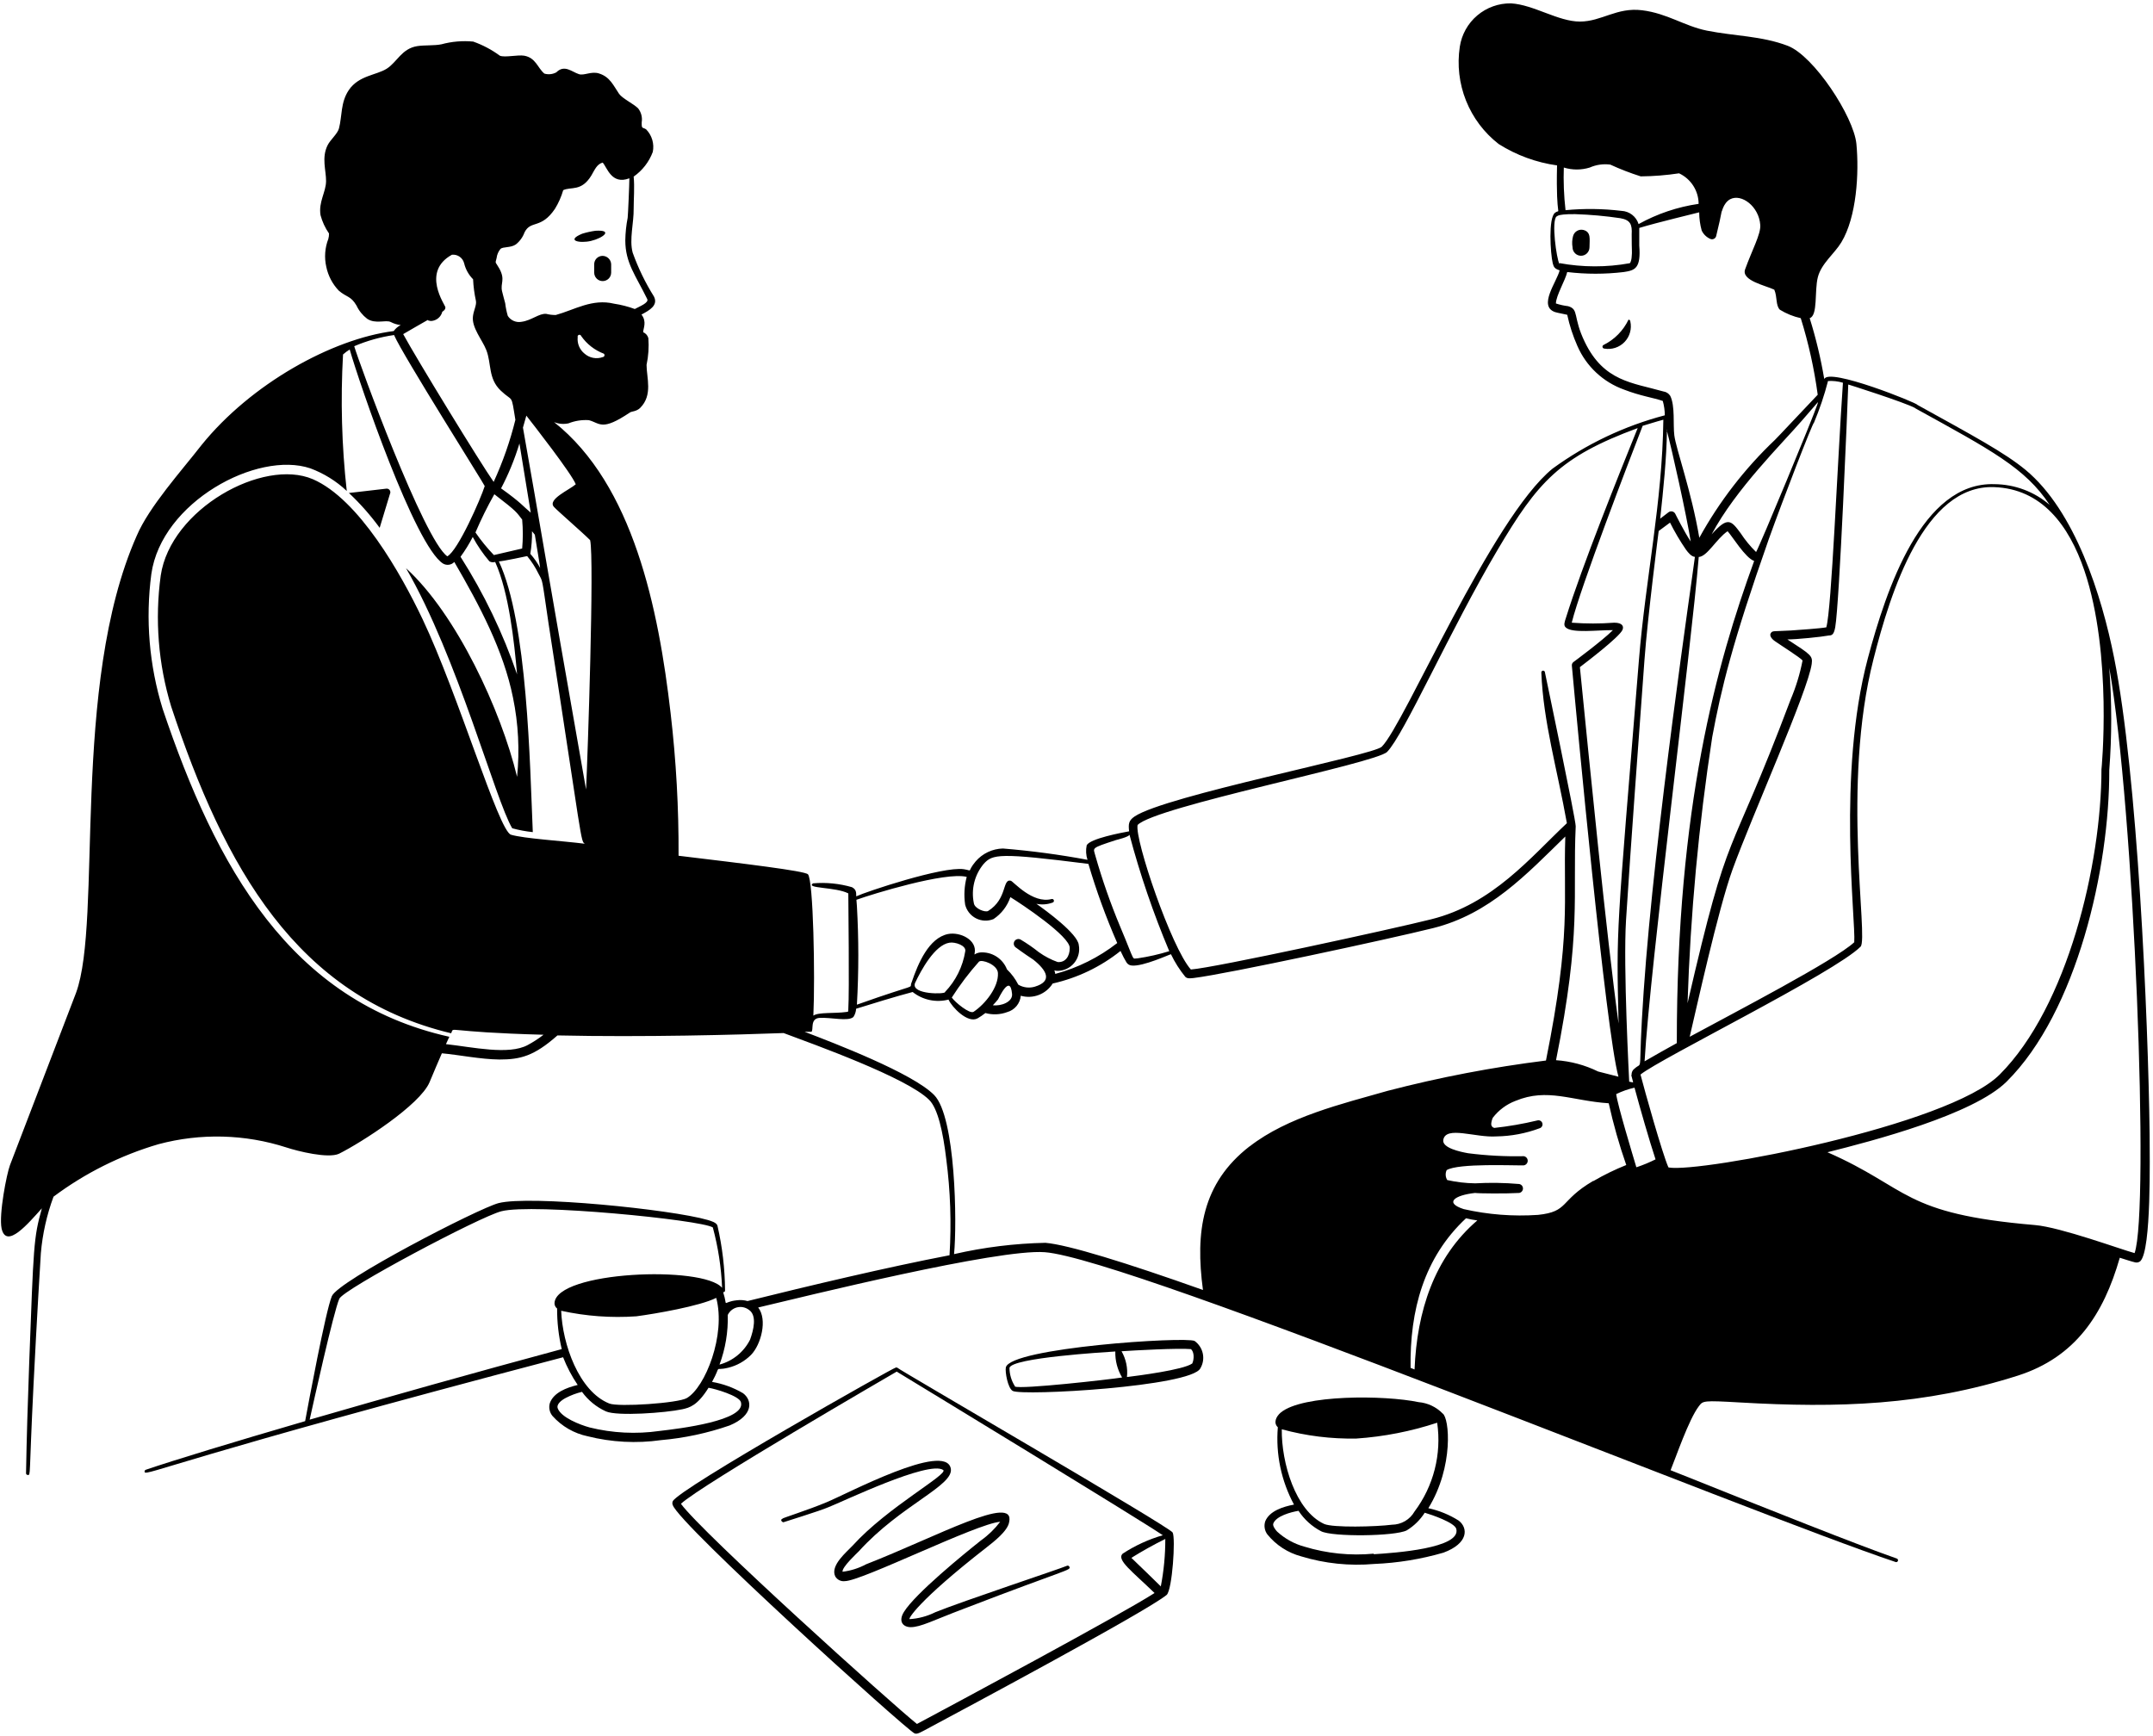 <svg width="542" height="437" viewBox="0 0 542 437" fill="none" xmlns="http://www.w3.org/2000/svg">
<path fill-rule="evenodd" clip-rule="evenodd" d="M149.585 66.611V68.633C149.585 69.199 149.81 69.742 150.21 70.142C150.611 70.543 151.154 70.768 151.72 70.768C152.286 70.768 152.829 70.543 153.23 70.142C153.63 69.742 153.855 69.199 153.855 68.633V66.498C153.826 65.936 153.582 65.407 153.174 65.02C152.766 64.634 152.225 64.418 151.663 64.419C151.381 64.423 151.103 64.483 150.845 64.596C150.587 64.709 150.355 64.872 150.161 65.076C149.967 65.281 149.816 65.522 149.717 65.785C149.618 66.049 149.573 66.33 149.585 66.611ZM148.759 60.661C151.891 59.921 154.453 57.814 149.898 58.099C148.77 58.256 147.656 58.504 146.567 58.839C142.297 60.604 145.998 61.316 148.759 60.661ZM409.966 80.476C408.654 83.228 406.459 85.463 403.731 86.825C403.625 86.862 403.536 86.936 403.478 87.032C403.42 87.129 403.398 87.242 403.415 87.353C403.432 87.464 403.487 87.566 403.57 87.641C403.654 87.716 403.761 87.76 403.873 87.764C404.795 87.926 405.742 87.859 406.631 87.568C407.52 87.277 408.324 86.772 408.972 86.096C409.619 85.421 410.09 84.596 410.343 83.695C410.596 82.794 410.623 81.845 410.421 80.931C410.421 80.811 410.373 80.695 410.288 80.609C410.202 80.524 410.087 80.476 409.966 80.476ZM398.635 57.9C398.088 57.76 397.508 57.839 397.018 58.121C396.529 58.403 396.169 58.865 396.016 59.409C395.758 60.335 395.709 61.308 395.873 62.255C395.873 62.822 396.098 63.365 396.499 63.765C396.899 64.166 397.442 64.391 398.009 64.391C398.575 64.391 399.118 64.166 399.518 63.765C399.919 63.365 400.144 62.822 400.144 62.255C400.144 60.206 400.599 58.441 398.635 57.9ZM300.729 337.611C298.423 336.444 254.324 339.32 253.213 344.273C252.986 345.355 253.697 349.512 254.95 350.195C257.427 351.505 299.846 349.113 302.181 344.501C302.844 343.379 303.064 342.049 302.795 340.774C302.526 339.498 301.789 338.37 300.729 337.611ZM255.491 348.999C254.613 347.62 254.14 346.022 254.124 344.387C254.694 341.825 278.181 340.43 280.772 340.259C280.71 342.559 281.302 344.83 282.48 346.807C279.234 347.32 257.028 349.825 255.491 349.085V348.999ZM300.102 343.305C297.853 344.9 286.437 346.352 283.704 346.693C283.943 344.44 283.465 342.168 282.338 340.202C285.725 339.974 296.572 339.377 299.789 339.661C300.643 340.288 300.672 342.223 300.102 343.362V343.305ZM225.911 344.359C225.834 344.311 225.746 344.285 225.655 344.285C225.564 344.285 225.476 344.311 225.399 344.359C225.399 344.074 171.022 374.707 169.371 377.953C169.297 378.108 169.259 378.279 169.259 378.451C169.259 378.623 169.297 378.793 169.371 378.949C171.108 383.931 227.847 435.233 230.21 436.4C230.893 436.742 231.747 436.144 234.424 434.721C240.117 431.674 288.715 405.71 293.725 401.525C295.12 400.102 295.974 387.291 295.206 385.839C294.437 384.387 225.911 344.643 225.911 344.359ZM230.836 434.037C224.772 429.226 176.745 385.952 171.421 378.607C176.374 373.938 224.288 346.181 225.74 345.327C233.085 349.796 285.953 381.967 292.729 386.522C289.148 387.557 285.741 389.121 282.622 391.162C280.999 392.728 285.042 395.632 290.651 401.07C282.081 406.593 239.577 429.368 230.836 434.037ZM292.273 399.447C291.989 399.162 285.128 392.472 284.814 392.216C287.58 390.489 290.431 388.903 293.355 387.461C293.364 391.484 292.983 395.498 292.216 399.447H292.273Z" fill="black"/>
<path fill-rule="evenodd" clip-rule="evenodd" d="M268.615 394.208C266.623 395.063 242.31 403.119 235.449 405.909C233.432 406.914 231.235 407.505 228.986 407.646C228.588 407.646 230.894 403.205 248.345 389.596C250.167 388.173 253.669 385.468 254.039 383.248C255.719 375.903 235.819 386.892 218.025 393.838C216.185 394.827 214.177 395.464 212.104 395.717C211.904 394.55 215.919 390.878 216.175 390.593C226.794 378.863 240.26 374.024 239.349 369.696C237.954 362.921 213.243 376.102 208.033 378.237C203.648 380.088 196.645 382.308 197.072 382.308C196.132 382.678 197.072 383.333 197.243 383.248C197.414 383.162 206.438 380.401 208.63 379.433C211.904 378.18 233.797 367.618 237.441 370.095C238.893 371.12 223.406 379.461 214.666 389.112C213.129 390.764 208.972 394.123 210.253 396.856C210.488 397.278 210.844 397.621 211.276 397.839C211.707 398.057 212.194 398.141 212.673 398.08C216.915 398.08 245.84 383.589 251.79 383.134C250.424 384.936 248.792 386.52 246.95 387.831C242.708 391.191 230.41 401.212 227.563 405.824C226.082 408.215 227.306 409.639 229.242 409.667C231.805 409.667 234.936 407.931 242.651 405.027C268.815 394.949 269.64 395.404 269.213 394.465C269.191 394.408 269.158 394.357 269.116 394.313C269.074 394.27 269.024 394.235 268.968 394.211C268.913 394.187 268.853 394.175 268.792 394.174C268.732 394.174 268.671 394.185 268.615 394.208Z" fill="black"/>
<path fill-rule="evenodd" clip-rule="evenodd" d="M541.153 285.654C540.783 255.875 538.107 195.093 532.214 165.627C529.111 149.998 522.392 128.617 509.894 118.283C504.598 113.927 496.798 109.742 482.648 101.913C482.819 101.543 460.3 92.433 459.247 95.45C458.372 90.258 457.145 85.131 455.574 80.105C457.681 79.422 456.741 73.273 457.624 69.799C458.506 66.326 461.837 63.849 463.546 61.002C467.389 54.654 468.044 43.579 467.332 36.206C466.649 29.345 456.627 14.028 450.023 11.523C443.418 9.017 436.642 9.103 429.667 7.708C423.973 6.541 419.76 3.38 413.382 2.583C407.005 1.786 403.19 5.43 397.724 5.43C392.258 5.43 386.109 1.188 380.386 0.847C377.277 0.798 374.257 1.88 371.885 3.891C369.513 5.901 367.951 8.704 367.49 11.779C366.799 16.362 367.342 21.046 369.064 25.35C370.785 29.653 373.622 33.42 377.283 36.263C381.741 39.082 386.749 40.917 391.973 41.643C391.632 56.191 393.169 52.291 391.461 53.572C389.753 54.853 390.294 63.821 390.892 66.298C391.148 67.294 391.404 67.664 392.628 68.063C391.945 70.91 387.134 77.059 391.461 78.568C392.03 78.767 394.308 79.166 394.536 79.251C395.119 81.951 395.978 84.584 397.098 87.109C398.202 89.647 399.815 91.932 401.838 93.822C403.86 95.712 406.249 97.168 408.856 98.098C412.955 99.692 416.201 100.119 418.592 100.945C418.922 102.122 419.094 103.338 419.105 104.561C408.938 107.233 399.36 111.781 390.863 117.97C375.461 130.468 353.568 182.311 347.846 188.004C345.625 190.197 293.327 200.332 285.612 205.57C284.103 206.595 284.046 207.477 284.245 209.3C282.366 209.641 274.452 211.122 273.569 212.801C273.309 214.021 273.378 215.289 273.769 216.474C266.724 215.158 259.616 214.208 252.473 213.627C251.166 213.657 249.88 213.962 248.698 214.521C247.516 215.08 246.465 215.881 245.612 216.872C243.221 219.719 245.157 219.235 242.623 218.837C237.242 218.068 217.969 224.531 215.549 225.669C215.549 224.645 215.549 223.933 214.467 223.363C211.289 222.443 207.97 222.115 204.673 222.395C202.68 223.733 210.367 223.278 213.556 224.929C213.556 227.121 213.84 249.612 213.556 254.025C213.556 254.822 213.556 254.708 212.958 254.794C210.111 255.192 206.011 254.794 204.759 255.705C205.214 245.797 204.759 221.541 203.392 220.118C202.567 219.264 187.364 217.442 170.823 215.449C170.882 203.481 170.216 191.521 168.83 179.634C165.784 153.215 159.407 122.069 139.478 106.269C140.633 106.74 141.904 106.85 143.123 106.582C144.75 105.936 146.501 105.664 148.247 105.785C151.094 106.553 151.464 108.632 158.581 103.849C159.037 103.536 160.233 103.621 161.172 102.682C164.389 99.465 162.766 95.109 162.766 91.863C163.238 89.657 163.391 87.394 163.222 85.144C163.135 84.809 162.971 84.498 162.744 84.237C162.517 83.975 162.232 83.769 161.912 83.636C161.912 82.696 162.909 81.016 161.485 79.194C163.535 78.113 165.756 76.86 164.617 74.639C162.442 71.16 160.647 67.457 159.265 63.593C158.382 60.291 159.578 56.077 159.521 52.519C159.521 50.07 159.777 47.138 159.521 44.462C161.717 42.928 163.395 40.764 164.332 38.255C164.54 37.241 164.495 36.192 164.202 35.199C163.91 34.206 163.377 33.3 162.653 32.562C161.713 31.964 161.514 32.562 161.542 30.797C161.645 30.177 161.617 29.543 161.46 28.935C161.304 28.327 161.021 27.759 160.631 27.266C159.436 26.099 156.702 24.818 155.848 23.622C154.396 21.487 153.542 19.352 150.809 18.498C148.873 17.871 147.051 19.096 145.742 18.669C143.948 18.099 142.098 16.163 140.048 18.213C139.59 18.461 139.088 18.616 138.57 18.67C138.052 18.724 137.529 18.675 137.03 18.526C135.322 17.074 134.895 14.569 131.991 14.028C130.34 13.743 127.094 14.54 125.842 14.028C123.789 12.518 121.525 11.318 119.123 10.469C116.437 10.213 113.727 10.445 111.123 11.153C109.301 11.523 106.966 11.323 105.059 11.608C101.102 12.234 99.963 15.651 97.344 17.302C94.725 18.953 90.312 18.982 87.806 22.683C85.7 25.814 86.155 29.202 85.33 32.334C84.988 33.672 83.166 35.181 82.483 36.547C80.888 39.707 82.113 42.896 82.084 45.629C82.056 48.362 80.148 50.867 80.689 54.17C81.129 55.819 81.851 57.38 82.824 58.782C82.836 59.243 82.779 59.704 82.654 60.148C81.785 62.389 81.607 64.838 82.141 67.18C82.607 69.426 83.692 71.497 85.273 73.159C87.266 74.895 88.29 74.44 89.742 76.917C90.353 78.227 91.271 79.369 92.419 80.248C94.525 81.671 97.116 80.447 98.369 81.073C99.148 81.485 99.998 81.746 100.874 81.842C100.173 82.196 99.568 82.714 99.109 83.351C83.621 85.315 63.181 96.618 50.711 112.077C45.786 118.425 37.501 127.592 34.398 134.937C17.715 172.631 25.857 231.733 19.138 249.982L2.512 293.341C1.715 295.419 -0.335 305.754 0.405 309.312C1.601 314.608 7.153 307.974 10.541 304.216C8.434 311.704 8.462 313.668 7.352 343.134C7.01 352.358 6.697 362.408 6.555 370.863C6.547 370.924 6.552 370.986 6.569 371.044C6.587 371.103 6.617 371.157 6.658 371.203C6.698 371.249 6.748 371.285 6.804 371.31C6.86 371.335 6.921 371.348 6.982 371.347C7.779 371.347 7.267 372.258 8.434 348.743C9.259 332.202 10.199 316.771 10.284 315.519C10.706 310.653 11.778 305.865 13.473 301.284C21.424 295.344 30.37 290.871 39.892 288.074C50.49 285.239 61.681 285.526 72.12 288.9C74.967 289.839 82.625 291.747 85.358 290.466C91.052 287.619 105.714 278.195 108.134 272.473C109.329 269.626 110.297 267.32 111.237 265.185C115.593 265.583 120.945 266.694 125.699 266.751C131.023 266.751 134.439 265.897 140.333 260.687C161.998 261.171 185.884 260.516 197.271 260.089C204.873 262.936 228.218 271.277 233.883 276.886C236.104 279.05 237.413 285.085 238.21 291.804C239.26 299.835 239.536 307.948 239.036 316.031C223.435 319.021 203.563 323.746 188.19 327.561C187.329 327.322 186.429 327.254 185.542 327.362C181.471 327.789 183.378 329.44 182.04 325.312C182.104 325.327 182.171 325.326 182.235 325.309C182.298 325.292 182.357 325.26 182.405 325.215C182.452 325.169 182.488 325.113 182.509 325.051C182.53 324.988 182.535 324.922 182.524 324.857C182.482 319.385 181.843 313.934 180.617 308.601C180.417 307.804 179.022 307.405 178.168 307.149C168.944 304.473 133.329 300.886 125.5 302.907C120.404 304.245 85.13 322.465 83.536 326.337C81.942 330.209 77.615 353.497 76.817 357.796C58.369 363.177 43.821 367.618 36.704 370.038C36.645 370.057 36.59 370.088 36.544 370.129C36.497 370.169 36.459 370.219 36.433 370.275C36.406 370.331 36.391 370.392 36.389 370.454C36.387 370.516 36.397 370.578 36.419 370.635C36.761 371.689 46.099 366.849 141.756 341.711C142.717 344.165 143.949 346.504 145.429 348.686C142.582 349.369 139.365 350.622 138.425 353.241C138.258 353.794 138.23 354.379 138.345 354.946C138.459 355.512 138.712 356.041 139.08 356.486C141.415 359.102 144.529 360.898 147.962 361.611C153.982 363.12 160.237 363.448 166.382 362.579C172.282 362.064 178.096 360.821 183.691 358.878C189.784 356.315 189.385 352.501 187.051 350.764C184.645 349.349 182.002 348.384 179.25 347.917C181.841 343.22 179.421 345.298 183.293 344.358C185.484 343.835 187.485 342.711 189.072 341.113C191.577 338.551 193.257 332.23 190.866 329.184C202.88 326.337 251.192 314.38 263.007 315.263C284.445 316.828 440.314 380.913 477.211 393.269C477.269 393.287 477.33 393.294 477.391 393.29C477.451 393.285 477.51 393.268 477.565 393.24C477.619 393.212 477.667 393.174 477.706 393.128C477.746 393.081 477.776 393.028 477.794 392.97C477.813 392.912 477.82 392.851 477.815 392.79C477.81 392.729 477.794 392.67 477.766 392.616C477.738 392.562 477.7 392.514 477.654 392.474C477.607 392.435 477.553 392.405 477.496 392.386C467.844 389.027 446.322 380.457 420.557 370.152C421.809 367.134 425.112 357.397 427.674 354.038C428.727 352.671 428.671 352.557 438.065 353.098C462.691 354.522 484.385 353.867 508.015 346.323C522.449 341.682 529.538 330.978 533.637 316.658C534.463 316.914 536.712 317.654 537.509 317.825C537.737 317.88 537.974 317.88 538.201 317.826C538.429 317.771 538.641 317.664 538.819 317.512C541.637 314.636 541.153 291.263 541.153 285.654ZM151.749 89.899C150.978 90.18 150.146 90.248 149.34 90.098C148.534 89.948 147.783 89.584 147.165 89.045C146.551 88.553 146.07 87.915 145.766 87.188C145.463 86.462 145.347 85.671 145.429 84.888C145.391 84.771 145.401 84.644 145.457 84.535C145.513 84.425 145.61 84.342 145.727 84.305C145.845 84.267 145.972 84.277 146.081 84.333C146.191 84.389 146.273 84.487 146.311 84.604C147.717 86.625 149.702 88.174 152.005 89.045C152.078 89.106 152.132 89.186 152.16 89.277C152.187 89.368 152.187 89.466 152.16 89.557C152.133 89.648 152.079 89.729 152.006 89.79C151.933 89.851 151.843 89.889 151.749 89.899ZM125.016 64.96C125.113 64.123 125.449 63.333 125.984 62.682C126.61 62.056 128.518 62.454 129.856 61.543C130.857 60.752 131.616 59.697 132.048 58.497C133.642 55.337 136.176 57.785 139.706 52.575C140.607 51.11 141.306 49.53 141.784 47.878C143.777 46.939 146.368 48.305 148.873 44.177C149.699 42.782 150.24 41.33 151.72 40.932C152.831 42.127 153.941 46.625 158.439 44.889C158.439 46.426 158.097 54.198 158.012 54.825C157.643 56.701 157.443 58.606 157.414 60.519C157.414 66.212 160.033 69.344 162.937 75.294C163.393 76.234 161.001 77.145 159.806 77.799C158.119 77.178 156.373 76.73 154.596 76.461C149.073 75.123 144.66 77.999 139.906 79.308C139.1 79.313 138.296 79.218 137.514 79.024C135.721 78.853 133.842 80.675 131.308 81.016C130.647 81.146 129.963 81.074 129.343 80.81C128.724 80.546 128.198 80.102 127.834 79.536C127.527 78.493 127.308 77.427 127.18 76.347C126.923 75.323 126.61 74.298 126.383 73.301C125.927 71.251 127.265 70.454 125.699 67.607C124.617 65.671 124.646 66.525 125.016 64.96ZM126.098 123.037C128.015 119.399 129.578 115.586 130.767 111.65C132.361 121.557 133.215 126.567 133.614 129.073C131.535 127.336 131.336 126.681 126.098 122.923V123.037ZM134.639 134.624C136.034 143.165 135.721 141.229 135.977 142.994C135.297 141.713 134.465 140.518 133.5 139.436C133.819 137.555 133.962 135.649 133.927 133.742L134.639 134.624ZM124.333 139.749C122.633 137.981 121.081 136.077 119.692 134.055C121.1 130.763 122.687 127.55 124.447 124.432C130.425 129.016 129.97 128.959 131.45 130.809C131.667 133.234 131.667 135.673 131.45 138.098L124.333 139.749ZM124.703 141.599C128.091 149.144 129.457 161.528 130.169 169.784C126.615 159.385 121.837 149.446 115.934 140.176C117.089 138.599 118.117 136.933 119.009 135.194C120.182 137.377 121.585 139.429 123.194 141.315C123.4 141.444 123.631 141.526 123.872 141.556C124.114 141.585 124.358 141.561 124.589 141.485L124.703 141.599ZM107.792 80.675C108.024 80.747 108.262 80.794 108.504 80.817C109.167 80.787 109.802 80.544 110.315 80.123C110.828 79.702 111.192 79.127 111.351 78.483C111.806 78.198 112.148 77.885 112.119 77.344C112.091 76.803 105.97 68.433 113.771 64.134C114.459 64.059 115.15 64.238 115.716 64.636C116.282 65.034 116.683 65.625 116.845 66.298C117.214 67.816 117.992 69.205 119.094 70.312C119.181 72.132 119.419 73.941 119.806 75.721C120.034 76.775 119.237 78.141 119.066 79.593C118.667 82.44 121.429 85.572 122.425 88.134C123.763 91.579 122.852 95.28 126.041 98.326C129.229 101.372 128.632 98.867 129.742 105.699C128.414 111.069 126.584 116.302 124.276 121.329C121.059 116.774 104.774 90.184 101.5 84.12C102.724 83.379 106.539 81.216 107.678 80.561L107.792 80.675ZM99.251 84.461C101.329 89.301 122.027 122.098 122.027 122.382C121.03 125.543 115.308 138.638 112.603 140.062C106.653 135.82 90.34 91.209 89.173 87.166C92.385 85.79 95.764 84.842 99.223 84.347L99.251 84.461ZM128.632 210.154C125.5 209.157 115.393 174.852 106.369 155.862C100.959 144.475 90.34 125.656 78.753 120.646C66.227 115.265 42.939 128.162 40.462 144.902C38.95 155.942 39.843 167.178 43.081 177.841C56.519 218.467 74.711 250.865 113.571 260.146C114.482 258.324 111.265 259.833 136.831 260.516C135.578 261.491 134.244 262.357 132.845 263.107C128.062 265.697 118.98 263.619 112.262 262.879L113.116 261.028C73.088 252.089 54.355 218.324 40.946 178.467C37.559 167.483 36.588 155.897 38.099 144.503C40.661 126.397 64.775 113.415 78.127 117.913C81.531 119.181 84.648 121.117 87.294 123.607C86.024 112.199 85.71 100.704 86.355 89.244C86.878 88.779 87.44 88.36 88.034 87.992C90.483 96.532 104.433 137.357 111.522 141.884C111.971 142.15 112.498 142.255 113.015 142.183C113.532 142.11 114.009 141.864 114.368 141.485C120.774 152.503 126.753 163.777 129.144 175.649C130.497 182.201 130.843 188.921 130.169 195.577C126.126 178.837 114.938 154.638 102.212 143.051C115.223 165.514 124.703 201.442 128.945 208.531C130.642 208.999 132.375 209.322 134.126 209.499C133.386 192.417 132.817 156.802 125.585 141.343C126.468 141.343 132.703 140.005 132.703 140.005C133.827 141.355 134.783 142.837 135.55 144.418C136.717 146.667 136.318 144.959 138.083 156.916C146.624 212.118 146.14 211.833 147.251 212.431C141.671 211.719 131.849 211.122 128.632 210.154ZM147.535 198.766C136.432 135.735 136.318 133.97 131.649 107.664C132.019 106.411 132.304 105.386 132.503 104.646C134.269 106.895 143.891 119.222 144.945 121.927C143.379 123.322 137.742 125.713 139.45 127.621C140.219 128.503 146.567 133.998 148.56 135.991C149.642 140.574 147.934 190.794 147.535 198.766ZM77.956 357.426C78.753 353.81 83.963 330.294 85.415 326.992C86.469 324.544 120.803 306.323 126.212 304.957C134.012 302.907 176.489 307.12 179.449 309.028C180.786 313.994 181.569 319.092 181.784 324.23C177.001 318.537 139.991 320.045 139.592 328.074C139.584 328.337 139.64 328.599 139.754 328.837C139.868 329.074 140.037 329.281 140.247 329.44C140.228 332.881 140.62 336.313 141.414 339.661C119.55 345.554 97.685 351.703 77.956 357.426ZM186.51 352.984C187.962 357.682 170.909 359.703 165.983 360.273C160.135 361.106 154.181 360.806 148.446 359.39C145.941 358.707 141.301 356.885 140.418 354.607C139.991 353.525 141.386 352.501 142.411 351.96C143.709 351.281 145.086 350.765 146.51 350.422C148.061 352.559 150.141 354.257 152.546 355.347C155.393 356.6 167.549 355.718 171.763 354.807C173.613 354.408 175.578 353.867 178.368 349.397C180.076 349.654 186.026 351.419 186.51 352.984ZM172.902 351.988C170.766 353.269 155.678 354.294 153.372 353.355C145.742 350.308 141.585 338.408 141.272 330.01C147.474 331.374 153.84 331.844 160.176 331.405C164.93 330.778 176.176 328.842 180.304 326.764C182.78 336.102 177.542 349.284 172.902 351.988ZM188.816 337.298C188.045 338.822 186.963 340.168 185.638 341.247C184.314 342.326 182.778 343.114 181.129 343.561C182.619 339.567 183.324 335.324 183.207 331.063C183.432 330.592 183.758 330.177 184.163 329.848C184.567 329.518 185.039 329.282 185.546 329.157C186.052 329.032 186.58 329.02 187.091 329.124C187.602 329.227 188.085 329.442 188.503 329.753C190.638 331.148 189.698 334.878 188.816 337.298ZM482.051 102.739C501.296 113.358 509.837 117.799 515.986 127.108C512.118 123.782 507.195 121.936 502.093 121.898C483.844 121.272 474.876 148.29 470.207 165.77C462.464 194.922 467.218 231.819 466.791 237.228C461.866 241.812 436.642 254.907 425.368 261.028C426.934 254.424 432.514 228.943 436.158 218.894C441.055 205.399 455.147 173.969 456.087 167.136C456.343 165.115 455.944 164.859 449.966 160.987C452.272 160.987 458.506 160.361 460.442 159.991C461.268 159.991 461.695 159.62 462.008 157.884C463.062 151.848 465.111 102.112 465.282 96.817C465.083 96.703 479.602 101.344 482.136 102.739H482.051ZM460.101 95.934C461.397 95.841 462.7 95.986 463.944 96.361C462.521 117.002 461.097 153.3 459.759 157.941C458.25 158.225 452.898 158.596 450.82 158.738C446.378 158.994 446.265 158.738 445.809 159.364C445.354 159.991 445.98 160.845 446.806 161.414C448.257 162.439 453.097 165.485 453.781 166.282C453.123 169.672 452.112 172.983 450.763 176.161C434.678 218.865 435.646 205.741 424.827 252.573C425.55 230.139 427.623 207.769 431.034 185.585C433.311 173.371 436.073 161.898 445.268 135.763C448.884 125.656 456.371 106.297 456.656 106.411C458.084 103.009 459.264 99.507 460.186 95.934H460.101ZM410.649 270.651C411.19 272.758 411.19 272.473 411.019 272.502L410.137 272.331C410.137 272.046 408.6 243.463 409.34 231.648C410.678 210.723 412.386 188.033 413.98 166.168C414.749 155.578 417.653 132.831 417.567 133.685L420.414 131.578C421.596 133.935 422.937 136.208 424.429 138.382C424.998 139.151 425.767 140.119 426.678 140.204C426.051 145.357 416.571 208.929 413.781 249.555C412.244 271.676 413.781 266.978 411.532 269C411.265 269.18 411.051 269.428 410.911 269.718C410.771 270.008 410.71 270.33 410.735 270.651H410.649ZM427.56 140.233C429.724 140.233 432.058 135.678 434.905 133.742C436.016 134.909 439.375 140.489 441.596 141.229C432.172 167.079 422.094 203.122 422.123 262.623C419.703 263.932 416.429 265.811 414.009 267.206C415.432 242.979 425.738 163.464 427.646 140.233H427.56ZM457.453 101.97C456.542 104.817 443.019 137.471 442.08 138.98C440.612 137.541 439.304 135.947 438.179 134.226C435.788 131.009 434.962 129.955 430.891 134.539C436.927 123.151 448.713 111.593 453.667 105.842C458.393 100.433 457.766 100.888 457.453 101.97ZM393.682 42.184C395.806 42.838 398.077 42.838 400.201 42.184C401.826 41.462 403.62 41.206 405.383 41.444C407.871 42.591 410.428 43.58 413.041 44.405C416.272 44.376 419.497 44.12 422.692 43.636C424.156 44.32 425.396 45.406 426.268 46.766C427.14 48.127 427.607 49.707 427.617 51.323C422.311 52.093 417.189 53.82 412.5 56.419C412.212 55.484 411.641 54.662 410.866 54.065C410.091 53.469 409.15 53.127 408.173 53.088C403.504 52.526 398.789 52.469 394.109 52.917C393.693 49.279 393.551 45.616 393.682 41.956V42.184ZM392.571 66.469C391.86 65.216 390.465 55.508 391.888 54.455C392.116 54.739 391.119 53.857 396.529 53.914C400.341 54.034 404.144 54.376 407.916 54.938C410.479 55.394 410.906 56.561 410.763 59.038C410.763 63.622 410.906 63.166 410.763 64.59C410.763 64.988 410.592 66.042 410.279 66.269C404.423 67.329 398.424 67.32 392.571 66.241V66.469ZM418.735 98.554C410.934 96.333 403.788 96.048 398.977 86.141C395.874 79.764 397.582 77.913 394.763 77.088C393.718 76.963 392.688 76.734 391.689 76.404C391.689 74.497 394.08 70.511 394.536 68.49C399.264 69.055 404.042 69.055 408.77 68.49C411.617 68.063 413.126 67.579 412.671 61.8V57.387C417.14 56.02 426.621 53.771 427.759 53.458C427.766 55.007 427.977 56.548 428.386 58.042C428.831 58.981 429.599 59.729 430.549 60.148C430.702 60.216 430.867 60.248 431.033 60.241C431.2 60.234 431.362 60.189 431.508 60.109C431.654 60.029 431.78 59.916 431.875 59.78C431.971 59.644 432.033 59.487 432.058 59.323C432.713 56.675 433.226 54.312 433.425 53.173C433.425 53.8 433.681 51.181 435.56 50.156C438.407 48.675 442.82 51.978 443.133 56.647C443.304 58.924 441.026 63.052 439.318 67.807C438.293 70.654 444.499 71.878 446.663 72.931C447.46 74.782 446.976 76.86 448.058 77.97C449.682 78.971 451.462 79.693 453.325 80.105C455.289 86.398 456.717 92.846 457.595 99.379C450.364 106.981 448.741 108.803 446.806 110.767C439.243 117.953 432.829 126.259 427.788 135.393C425.767 123.521 421.923 113.045 421.496 109.6C421.155 106.924 421.724 102.198 420.471 99.664C420.281 99.362 420.027 99.106 419.727 98.915C419.427 98.723 419.088 98.599 418.735 98.554ZM419.56 108.205C420.927 113.272 424.571 129.728 425.624 136.332C423.888 133.713 421.752 129.386 421.752 129.386C421.678 129.232 421.571 129.096 421.437 128.989C421.303 128.882 421.147 128.806 420.98 128.768C420.813 128.73 420.64 128.73 420.473 128.768C420.306 128.806 420.15 128.881 420.016 128.987L417.938 130.582C418.735 123.18 419.532 115.635 419.646 108.205H419.56ZM418.735 105.671C418.478 126.624 414.293 145.3 412.585 166.168C406.891 236.317 406.891 232.872 407.461 257.697C404.386 235.264 400.087 191.62 397.724 167.962C399.404 166.681 407.518 160.503 408.429 158.624C408.856 157.713 408.429 156.773 406.379 156.773C402.816 157.042 399.238 157.042 395.674 156.773C397.838 147.948 410.222 115.749 413.525 107.208C415.204 106.724 416.599 106.24 418.735 105.671ZM286.38 207.705C290.793 203.065 346.166 192.246 349.184 189.314C353.426 185.044 365.098 158.539 376.999 138.439C387.105 121.358 392.6 115.037 412.272 107.778C407.546 119.479 398.322 142.368 394.166 155.692C393.909 156.517 393.539 157.428 394.166 157.969C395.731 159.507 402.279 158.596 406.037 158.652C403.39 161.3 396.102 166.681 396.102 166.681C395.961 166.784 395.85 166.923 395.78 167.083C395.711 167.243 395.684 167.418 395.703 167.592C396.899 180.802 404.244 259.633 407.432 271.078L402.308 269.768C398.996 268.142 395.399 267.175 391.717 266.922C398.208 234.637 395.874 225.612 396.671 208.018C396.671 206.196 388.984 169.585 388.927 169.3C388.927 169.179 388.879 169.063 388.794 168.978C388.708 168.893 388.593 168.845 388.472 168.845C388.351 168.845 388.235 168.893 388.15 168.978C388.064 169.063 388.016 169.179 388.016 169.3C388.5 181.77 392.03 193.641 394.45 207.25C385.34 215.791 375.803 227.605 360.287 231.449C350.693 233.869 305.768 243.662 299.79 244.089C294.893 238.623 285.612 211.349 286.38 207.705ZM280.971 211.492C280.971 211.492 284.388 210.666 284.331 210.125C286.989 220.129 290.338 229.936 294.352 239.477C291.764 240.278 289.118 240.877 286.437 241.271C284.815 241.271 285.953 242.694 281.996 233.299C279.558 227.459 277.466 221.479 275.733 215.392C275.249 213.428 274.423 213.627 280.971 211.492ZM247.634 217.499C249.883 215.022 251.506 214.652 273.996 217.499C275.997 224.287 278.421 230.943 281.256 237.427C276.628 241.035 271.323 243.678 265.655 245.199C265.484 243.975 265.085 244.345 266.053 244.431C266.871 244.454 267.683 244.293 268.43 243.961C269.178 243.628 269.841 243.132 270.371 242.509C270.901 241.886 271.284 241.152 271.493 240.361C271.702 239.571 271.73 238.743 271.576 237.94C271.349 235.093 263.206 229.171 260.9 227.548C262.269 227.83 263.69 227.722 265 227.235C265.117 227.197 265.214 227.115 265.27 227.005C265.326 226.896 265.337 226.769 265.299 226.652C265.261 226.535 265.178 226.437 265.069 226.381C264.96 226.325 264.832 226.315 264.715 226.353C259.932 227.605 255.093 221.911 254.466 221.741C252.274 221.2 253.641 226.296 248.772 229.342C248.061 229.797 245.328 228.773 245.157 227.378C244.798 225.651 244.835 223.865 245.264 222.155C245.693 220.444 246.503 218.852 247.634 217.499ZM215.805 226.467C219.449 225.157 238.011 219.406 243.363 220.773C242.761 223.047 242.625 225.42 242.965 227.748C243.146 228.487 243.484 229.179 243.956 229.776C244.429 230.373 245.024 230.861 245.703 231.207C246.381 231.553 247.126 231.748 247.886 231.78C248.647 231.812 249.406 231.68 250.11 231.392C252.095 230.069 253.586 228.127 254.352 225.869C256.886 227.406 269.47 235.748 269.299 238.708C269.299 240.701 268.245 242.381 266.253 242.21C264.57 241.607 262.98 240.774 261.527 239.733C260.065 238.566 258.524 237.5 256.915 236.545C256.659 236.412 256.363 236.378 256.084 236.451C255.805 236.523 255.563 236.696 255.404 236.937C255.244 237.177 255.18 237.468 255.222 237.753C255.265 238.038 255.411 238.297 255.634 238.481C255.634 238.481 257.769 240.075 260.132 241.612C263.69 244.459 264.915 247.078 260.502 248.416C259.811 248.622 259.085 248.682 258.37 248.594C257.655 248.506 256.966 248.271 256.345 247.904C255.62 246.471 254.657 245.172 253.498 244.061C252.981 242.731 252.054 241.6 250.851 240.832C249.648 240.064 248.232 239.699 246.808 239.79C245.328 239.961 245.214 240.701 245.356 240.018C246.039 236.63 241.712 234.58 238.694 235.15C233.826 236.118 231.121 242.552 229.527 247.249C228.559 249.299 232.374 247.021 215.719 252.943C216.189 244.675 216.189 236.386 215.719 228.118C215.577 226.153 215.52 226.609 215.805 226.467ZM230.324 247.562C231.89 244.203 235.335 237.911 239.007 237.342C240.431 237.086 243.306 238.054 242.993 239.506C242.377 243.361 240.599 246.936 237.897 249.755C238.239 250.324 229.328 250.495 230.324 247.562ZM246.438 242.125C247.121 241.441 251.107 242.836 251.221 244.972C251.42 248.53 248.032 252.772 245.1 254.737C244.16 255.391 240.459 252.374 239.605 251.15C241.639 247.964 243.924 244.946 246.438 242.125ZM251.249 251.605C251.449 251.32 254.296 245 254.779 250.239C254.979 252.288 251.933 253.37 249.94 253.085C250.403 252.616 250.84 252.122 251.249 251.605ZM314.565 288.615C302.58 297.925 300.871 310.167 302.836 324.771C283.59 317.939 268.9 313.384 263.178 312.9C255.433 313.059 247.725 314.013 240.175 315.747C240.943 308.088 240.602 281.213 235.164 275.69C229.726 270.167 209.997 262.623 202.567 259.776H204.246C204.901 259.434 203.819 256.445 206.296 256.274C209.285 256.103 213.47 257.242 214.837 256.046C215.245 255.426 215.481 254.709 215.52 253.968C218.652 252.972 226.025 250.722 229.755 249.755C231.009 250.75 232.477 251.44 234.043 251.771C235.609 252.102 237.23 252.065 238.78 251.662C239.634 253.569 243.619 257.754 246.096 256.388C246.783 255.991 247.44 255.544 248.061 255.05C249.862 255.549 251.774 255.469 253.527 254.822C254.454 254.569 255.282 254.038 255.898 253.3C256.514 252.561 256.889 251.652 256.972 250.694C258.462 251.122 260.052 251.054 261.5 250.499C262.948 249.944 264.177 248.934 265 247.619C271.242 246.217 277.083 243.413 282.082 239.42C282.623 240.587 283.135 241.584 283.562 242.267C283.703 242.507 283.902 242.708 284.141 242.853C284.379 242.997 284.65 243.079 284.929 243.093C287.775 243.377 294.494 240.246 294.779 240.246C295.754 242.28 296.968 244.192 298.395 245.94C298.907 246.452 299.761 246.31 300.558 246.224C308.814 245.228 349.81 236.402 360.771 233.669C375.006 230.111 384.287 220.118 394.052 210.609C393.511 226.951 395.646 234.922 389.183 267.007C375.746 268.678 362.431 271.227 349.326 274.637C337.853 277.911 324.188 281.156 314.565 288.644V288.615ZM356.102 344.785L355.106 344.387C354.878 329.924 358.465 316.601 369.056 306.722C369.993 306.96 370.943 307.141 371.903 307.263C360.999 316.601 356.7 330.209 356.102 344.785ZM401.055 297.327C392.514 302.337 395.02 305.042 387.191 305.868C380.918 306.298 374.617 305.809 368.486 304.416C363.533 302.821 366.152 300.914 371.333 300.345C372.216 300.487 379.162 300.544 382.436 300.345C382.704 300.302 382.947 300.165 383.123 299.959C383.299 299.753 383.396 299.491 383.396 299.22C383.396 298.949 383.299 298.687 383.123 298.481C382.947 298.275 382.704 298.138 382.436 298.096C378.744 297.778 375.034 297.721 371.333 297.925C368.977 297.891 366.63 297.614 364.33 297.099C364.101 296.726 363.968 296.302 363.943 295.864C363.918 295.427 364.002 294.991 364.187 294.594C367.177 292.8 381.269 293.483 383.603 293.398C383.878 293.355 384.128 293.215 384.309 293.003C384.49 292.792 384.589 292.523 384.589 292.245C384.589 291.967 384.49 291.698 384.309 291.487C384.128 291.275 383.878 291.135 383.603 291.092C378.932 291.191 374.26 290.943 369.625 290.352C367.632 290.01 362.992 289.014 363.333 286.992C363.96 283.348 371.447 286.48 376.714 286.11C380.43 286.054 384.108 285.361 387.589 284.06C387.85 283.981 388.068 283.801 388.196 283.561C388.324 283.321 388.352 283.04 388.272 282.779C388.193 282.519 388.014 282.3 387.773 282.172C387.533 282.044 387.252 282.016 386.991 282.096C383.429 282.952 379.815 283.58 376.173 283.975C375.942 283.927 375.736 283.796 375.595 283.608C375.453 283.419 375.385 283.185 375.404 282.95C375.445 282.418 375.58 281.897 375.803 281.412C377.271 279.498 379.242 278.029 381.497 277.171C389.582 273.811 395.731 277.171 404.984 277.768C406.145 283.033 407.619 288.223 409.397 293.313C406.559 294.447 403.809 295.789 401.169 297.327H401.055ZM411.931 293.854C410.934 290.494 407.233 278.309 406.863 275.462C408.332 274.745 409.88 274.2 411.475 273.84C412.785 278.708 415.204 287.163 416.77 291.889C415.243 292.653 413.663 293.31 412.044 293.854H411.931ZM419.987 293.854C418.478 290.437 414.009 274.523 412.984 270.537C417.881 266.523 461.837 244.915 468.385 238.338C470.435 236.288 463.517 197.712 471.631 165.969C475.958 148.887 484.442 122.041 501.951 122.639C513.965 123.037 520.826 132.204 524.726 143.649C531.872 164.716 529.025 193.955 529.025 193.67C529.025 217.556 520.484 253.456 503.403 270.537C490.506 283.462 428.016 295.306 420.101 293.939L419.987 293.854ZM537.367 315.49C534.036 314.608 518.748 308.971 512.285 308.43C478.72 305.583 480.798 299.206 460.044 290.096C471.432 287.249 496.741 280.644 505.139 272.331C522.876 254.737 531.075 218.467 530.99 193.926C531.649 185.331 531.649 176.699 530.99 168.104C537.281 203.805 541.153 304.672 537.367 315.49Z" fill="black"/>
<path fill-rule="evenodd" clip-rule="evenodd" d="M97.173 123.037L87.835 124.119C90.682 126.796 93.274 129.732 95.579 132.888L98.169 124.347C98.248 124.194 98.282 124.022 98.267 123.85C98.252 123.678 98.189 123.514 98.085 123.377C97.981 123.24 97.84 123.136 97.678 123.075C97.517 123.015 97.341 123.002 97.173 123.037ZM367.234 382.849C364.885 381.362 362.292 380.302 359.575 379.717C366.038 369.212 364.871 356.942 363.162 355.86C361.555 354.221 359.414 353.212 357.127 353.013C348.586 351.219 327.889 351.077 322.423 355.632C321.227 356.629 320.515 358.251 321.682 359.333C321.127 366.081 322.541 372.846 325.754 378.806C322.907 379.347 319.604 380.429 318.522 382.991C318.336 383.542 318.285 384.13 318.374 384.705C318.463 385.28 318.69 385.825 319.035 386.294C321.22 389.004 324.212 390.948 327.576 391.845C333.518 393.654 339.752 394.301 345.938 393.753C351.849 393.512 357.709 392.556 363.39 390.906C369.682 388.571 369.625 384.728 367.234 382.849ZM322.679 359.846C328.799 361.517 335.126 362.303 341.469 362.18C348.384 361.707 355.214 360.368 361.796 358.195C362.366 362.111 362.157 366.102 361.179 369.937C360.202 373.772 358.477 377.377 356.102 380.543C355.528 381.549 354.7 382.386 353.701 382.97C352.701 383.555 351.566 383.866 350.408 383.874C346.422 384.386 335.547 384.671 333.326 383.675C326.124 380.344 322.565 368.244 322.679 359.846ZM345.825 391.162C339.948 391.719 334.019 391.119 328.373 389.397C325.816 388.701 323.464 387.402 321.512 385.611C321.056 385.127 320.316 384.159 320.544 383.561C321.284 381.682 324.9 380.714 326.892 380.372C328.319 382.548 330.279 384.322 332.586 385.525C335.433 386.977 351.205 386.806 354.138 385.297C355.966 384.182 357.514 382.663 358.664 380.856C360.344 381.34 366.209 383.333 366.607 384.927C367.888 389.824 350.949 390.991 345.825 391.304V391.162Z" fill="black"/>
</svg>
